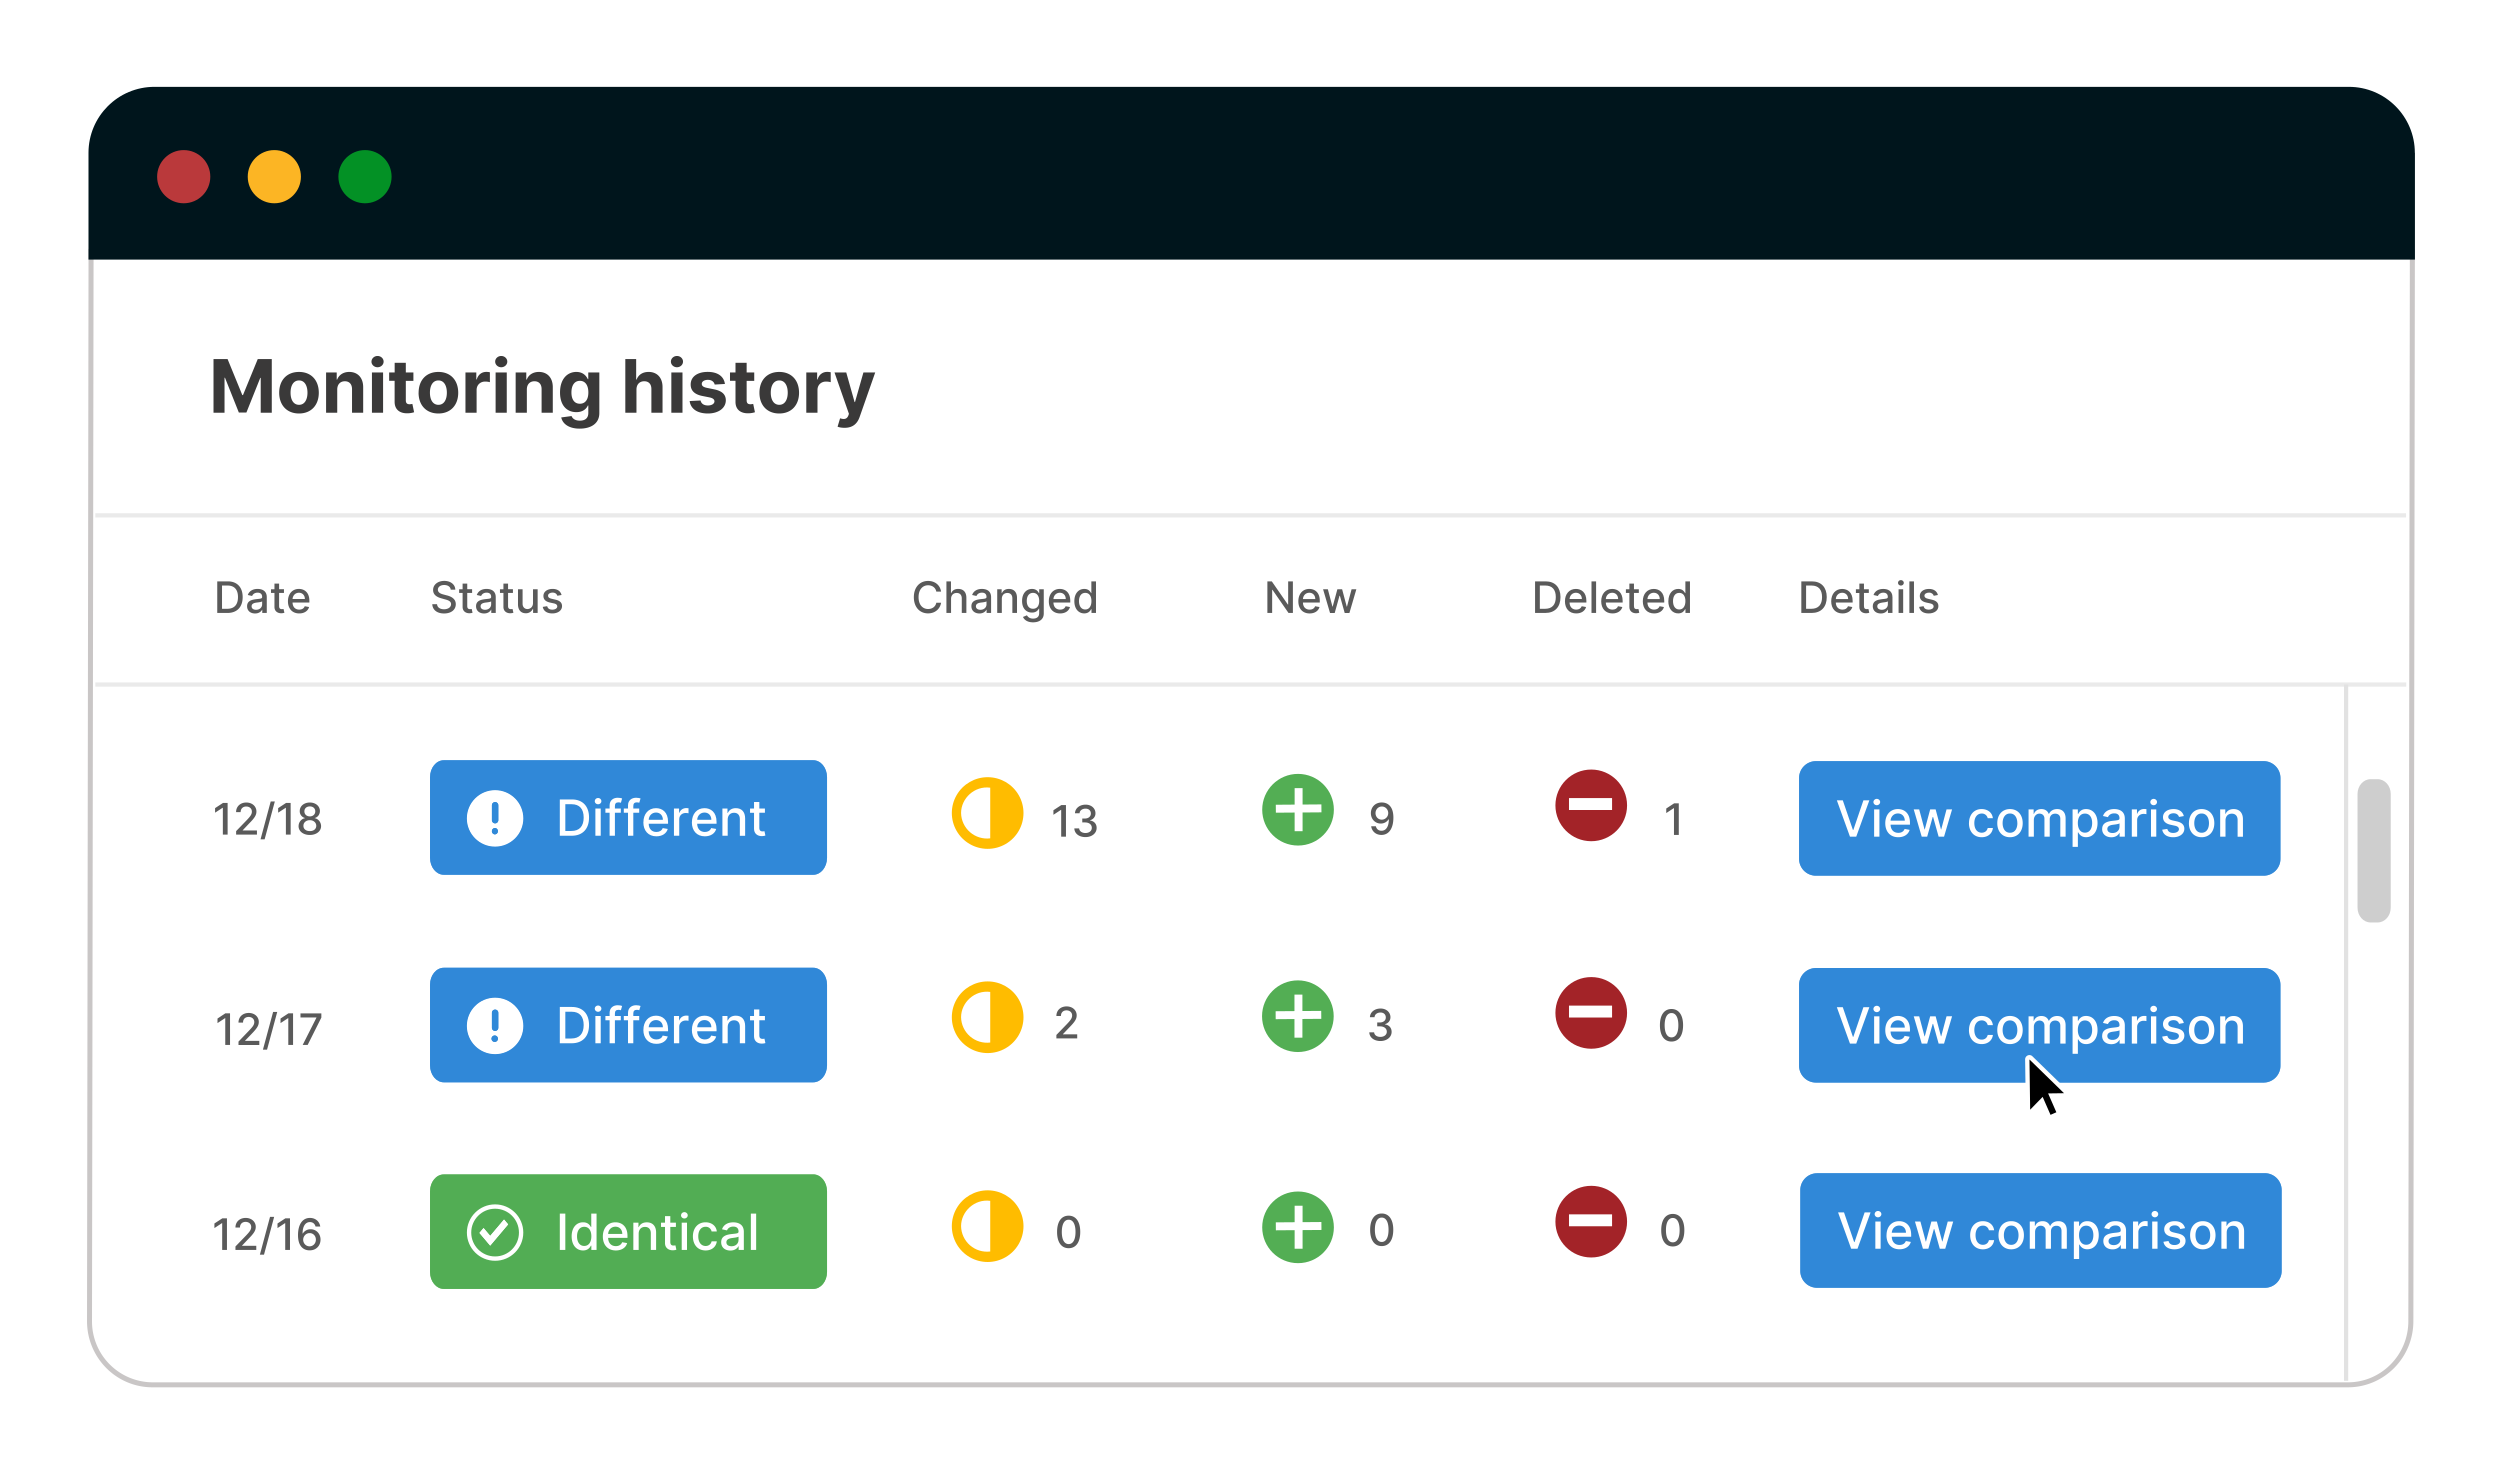 <svg xmlns="http://www.w3.org/2000/svg" xmlns:xlink="http://www.w3.org/1999/xlink" xml:space="preserve" enable-background="new 0 0 576.309 340.524" viewBox="0 0 576.31 340.52">
	<filter id="a" width="140%" height="130%" x="-15%" y="-15%" filterUnits="objectBoundingBox">
		<feGaussianBlur in="SourceAlpha" result="blur" stdDeviation="6"/>
		<feOffset dx="8" dy="8" in="blur" result="offsetBlurredAlpha"/>
		<feMerge>
			<feMergeNode in="offsetBlurredAlpha"/>
			<feMergeNode in="SourceGraphic"/>
		</feMerge>
	</filter>
	<path fill="#fff" d="M35.14 318.8c-7.76 0-14.08-6.38-14.08-14.24l.35-246.17H555.7l-.35 246.17c0 7.86-6.32 14.25-14.08 14.25H35.14z" filter="url(#a)" opacity=".1"/>
	<path fill="#fff" d="M20.41 57.39H556.7l-.35 247.17c0 8.42-6.75 15.25-15.08 15.25H35.14a15.17 15.17 0 0 1-15.08-15.25z"/>
	<path fill="#c9c6c6" d="m555.53 58.54-.35 246.02c0 7.77-6.24 14.1-13.92 14.1H35.14a14.03 14.03 0 0 1-13.93-14.1l.36-246.02zm1.16-1.15H20.41l-.35 247.17c0 8.42 6.75 15.25 15.08 15.25h506.12c8.33 0 15.08-6.83 15.08-15.25z"/>
	<path fill="#00151c" d="M556.7 35.24v24.6H20.4v-24.6c0-8.4 6.8-15.22 15.21-15.22h505.86c8.4 0 15.21 6.82 15.21 15.22z"/>
	<circle cx="42.35" cy="40.73" r="6.13" fill="#ba393b"/>
	<circle cx="63.24" cy="40.73" r="6.13" fill="#fcb524"/>
	<circle cx="84.14" cy="40.73" r="6.13" fill="#039125"/>
	<path fill="#3a3939" d="m52.46 82.77 3.4 8.31h.15l3.41-8.31h3.23v12.37H60.1V87.1H60l-3.2 8h-1.74l-3.2-8.03h-.1v8.08h-2.54V82.77h3.23zm11.9 7.77c0-2.88 1.75-4.8 4.57-4.8s4.56 1.92 4.56 4.8c0 2.85-1.75 4.78-4.56 4.78s-4.57-1.93-4.57-4.78m6.52-.02c0-1.62-.67-2.82-1.94-2.82-1.3 0-1.96 1.2-1.96 2.82s.66 2.8 1.96 2.8c1.27 0 1.94-1.18 1.94-2.8m6.86 4.62h-2.57v-9.28h2.45v1.64h.1c.43-1.08 1.42-1.76 2.8-1.76 1.93 0 3.2 1.33 3.2 3.5v5.9h-2.57V89.7c0-1.14-.62-1.81-1.65-1.81-1.04 0-1.75.7-1.76 1.9v5.36zm7.9-11.78c0-.72.63-1.3 1.39-1.3.77 0 1.4.58 1.4 1.3s-.63 1.3-1.4 1.3c-.76 0-1.4-.58-1.4-1.3zm.1 2.5h2.57v9.28h-2.57zm9.56 1.94h-1.75v4.49c0 .71.36.9.87.9.24 0 .51-.05.64-.08l.4 1.92a5 5 0 0 1-1.39.24c-1.87.08-3.1-.82-3.1-2.64v-4.84h-1.26v-1.93h1.27v-2.22h2.57v2.22h1.75v1.93zm1.2 2.74c0-2.88 1.74-4.8 4.56-4.8s4.57 1.92 4.57 4.8c0 2.85-1.75 4.78-4.57 4.78s-4.57-1.93-4.57-4.78zm6.51-.02c0-1.62-.66-2.82-1.94-2.82-1.3 0-1.96 1.2-1.96 2.82s.66 2.8 1.96 2.8c1.28 0 1.94-1.18 1.94-2.8m4.29-4.66h2.5v1.62h.1c.33-1.15 1.18-1.75 2.22-1.75.26 0 .58.03.81.09v2.28a4.4 4.4 0 0 0-1.09-.14c-1.13 0-1.97.79-1.97 1.93v5.25h-2.57zm6.85-2.5c0-.72.63-1.3 1.39-1.3.77 0 1.4.58 1.4 1.3s-.63 1.3-1.4 1.3c-.76 0-1.39-.58-1.39-1.3m.1 2.5h2.57v9.28h-2.57zm7.2 9.28h-2.58v-9.28h2.45v1.64h.11c.42-1.08 1.42-1.76 2.8-1.76 1.93 0 3.2 1.33 3.2 3.5v5.9h-2.58V89.7c0-1.14-.61-1.81-1.65-1.81s-1.75.7-1.75 1.9v5.36zm7.93 1.09 2.38-.32c.21.56.79 1.06 1.92 1.06 1.12 0 1.94-.5 1.94-1.78v-1.7h-.11c-.34.78-1.17 1.52-2.65 1.52-2.09 0-3.76-1.44-3.76-4.53 0-3.16 1.72-4.74 3.76-4.74 1.55 0 2.3.92 2.65 1.68h.1v-1.56h2.55v9.37c0 2.38-1.88 3.58-4.54 3.58-2.5 0-3.93-1.12-4.24-2.58m6.25-5.76c0-1.63-.7-2.68-1.95-2.68-1.28 0-1.95 1.1-1.95 2.68 0 1.6.68 2.6 1.95 2.6 1.24 0 1.95-.96 1.95-2.6m11.09 4.67h-2.57V82.77h2.5v4.73h.1c.43-1.1 1.37-1.76 2.78-1.76 1.93 0 3.21 1.32 3.2 3.5v5.9h-2.57V89.7c.01-1.14-.6-1.81-1.65-1.81s-1.78.7-1.79 1.9v5.36zm7.94-11.78c0-.72.63-1.3 1.4-1.3.76 0 1.39.58 1.39 1.3s-.63 1.3-1.4 1.3c-.76 0-1.39-.58-1.39-1.3m.1 2.5h2.57v9.28h-2.57zm9.99 2.79c-.13-.6-.66-1.09-1.55-1.09-.8 0-1.43.37-1.42.92-.01.45.31.75 1.17.93l1.68.34c1.8.37 2.68 1.17 2.69 2.52 0 1.83-1.73 3.05-4.14 3.05-2.46 0-3.97-1.1-4.2-2.87l2.52-.13c.16.75.77 1.15 1.69 1.15.9 0 1.5-.4 1.51-.95-.01-.46-.38-.76-1.19-.92l-1.6-.32c-1.82-.36-2.7-1.26-2.69-2.65 0-1.8 1.56-2.9 3.93-2.9 2.35 0 3.73 1.07 3.96 2.78zm9.12-.85h-1.75v4.49c0 .71.36.9.87.9.25 0 .52-.05.64-.08l.4 1.92a5 5 0 0 1-1.39.24c-1.86.08-3.1-.82-3.09-2.64v-4.84h-1.27v-1.93h1.27v-2.22h2.57v2.22h1.75v1.93zm1.2 2.74c0-2.88 1.75-4.8 4.56-4.8 2.82 0 4.57 1.92 4.57 4.8 0 2.85-1.75 4.78-4.57 4.78-2.81 0-4.56-1.93-4.56-4.78m6.52-.02c0-1.62-.67-2.82-1.94-2.82-1.3 0-1.97 1.2-1.97 2.82s.67 2.8 1.97 2.8c1.27 0 1.94-1.18 1.94-2.8m4.28-4.66h2.5v1.62h.1c.33-1.15 1.19-1.75 2.22-1.75.26 0 .58.03.81.09v2.28a4.4 4.4 0 0 0-1.08-.14c-1.14 0-1.97.79-1.97 1.93v5.25h-2.58zm7.21 12.5.58-1.93c.9.28 1.55.24 1.9-.63l.14-.4-3.33-9.54h2.71l1.92 6.82h.1l1.94-6.82h2.72l-3.6 10.28c-.53 1.5-1.55 2.48-3.46 2.48-.65 0-1.25-.1-1.62-.26"/>
	<defs>
		<path id="b" d="M102.32 270.72h85.15c1.75 0 3.18 1.75 3.18 3.91v18.6c0 2.15-1.43 3.9-3.18 3.9h-85.15c-1.76 0-3.19-1.75-3.19-3.9v-18.6c0-2.16 1.43-3.9 3.19-3.9z"/>
	</defs>
	<use xlink:href="#b" fill="#53ae54" overflow="visible"/>
	<clipPath id="c">
		<use xlink:href="#b" overflow="visible"/>
	</clipPath>
	<path fill="#53ae54" d="M98.34 269.74h93.11v28.37H98.34z" clip-path="url(#c)" opacity=".646"/>
	<path fill="#fff" d="M130.32 288.14h-1.27v-8.38h1.27zm1.46-3.14c0-2.03 1.12-3.23 2.63-3.23 1.17 0 1.6.71 1.81 1.1h.08v-3.1h1.22v8.37h-1.2v-.98h-.1c-.22.4-.67 1.1-1.81 1.1-1.53 0-2.63-1.22-2.63-3.25zm4.54 0c0-1.32-.58-2.19-1.64-2.19-1.1 0-1.66.94-1.66 2.19 0 1.26.56 2.22 1.66 2.22 1.05 0 1.64-.9 1.64-2.22m2.65.04c0-1.93 1.15-3.27 2.9-3.27 1.43 0 2.78.9 2.78 3.16v.43h-4.46c.03 1.21.73 1.9 1.78 1.9.7 0 1.23-.3 1.45-.9l1.15.2c-.27 1.03-1.24 1.7-2.61 1.7-1.85 0-2.99-1.27-2.99-3.22m4.48-.6c0-.95-.62-1.66-1.57-1.66-1 0-1.64.78-1.69 1.67h3.26zm3.78 3.7H146v-6.29h1.18v1.03h.08c.29-.67.9-1.1 1.85-1.1 1.28 0 2.14.8 2.14 2.36v4h-1.22v-3.85c0-.91-.5-1.46-1.34-1.46-.85 0-1.46.57-1.46 1.58zm8.57-5.3h-1.28v3.45c0 .7.35.84.75.84.2 0 .35-.04.43-.05l.22 1c-.14.06-.4.13-.8.14-.96.02-1.83-.53-1.82-1.67v-3.71h-.92v-.99h.92v-1.5h1.22v1.5h1.29v.99zm1.2-2.68c0-.4.34-.73.77-.73.42 0 .77.33.77.73s-.35.73-.77.73c-.43 0-.78-.33-.78-.73zm.15 1.7h1.22v6.28h-1.22v-6.29zm2.58 3.16c0-1.91 1.14-3.25 2.92-3.25 1.42 0 2.46.85 2.59 2.11h-1.2a1.35 1.35 0 0 0-1.37-1.08c-1.03 0-1.7.85-1.7 2.2 0 1.37.66 2.23 1.7 2.23.7 0 1.22-.4 1.38-1.08h1.19c-.14 1.22-1.1 2.11-2.58 2.11-1.83 0-2.93-1.34-2.93-3.24m6.52 1.34c0-1.43 1.22-1.74 2.4-1.88 1.13-.13 1.6-.12 1.6-.56v-.03c0-.71-.41-1.13-1.2-1.13-.82 0-1.28.43-1.46.88l-1.15-.26c.4-1.15 1.46-1.6 2.6-1.6.99 0 2.43.36 2.43 2.19v4.17h-1.2v-.86h-.04c-.24.47-.82 1-1.86 1-1.2 0-2.12-.68-2.12-1.92m4-.49v-.8c-.18.17-1.12.27-1.52.33-.7.1-1.28.32-1.28.98 0 .6.5.91 1.19.91 1.01 0 1.6-.68 1.6-1.42zm4.05 2.27h-1.21v-8.38h1.22v8.38z"/>
	<circle cx="114.13" cy="284.14" r="6" fill="none" stroke="#fff" stroke-miterlimit="10"/>
	<defs>
		<path id="d" d="m113 287.14-2.47-2.92.94-1.12 1.53 1.81 3.19-3.77.94 1.11z"/>
	</defs>
	<use xlink:href="#d" fill="#fff" overflow="visible"/>
	<clipPath id="e">
		<use xlink:href="#d" overflow="visible"/>
	</clipPath>
	<path fill="#fff" d="M109.53 280.14h8.6v8h-8.6z" clip-path="url(#e)"/>
	<path fill="none" stroke="#eaeaea" stroke-linecap="square" stroke-miterlimit="10" stroke-width=".976" d="M22.46 157.8h531.75m-531.75-39h531.7"/>
	<path fill="#5a5a5a" d="M50.08 141.3v-7.28h2.44c2.14 0 3.42 1.36 3.42 3.62 0 2.28-1.28 3.66-3.5 3.66zm2.3-.96c1.66 0 2.48-.97 2.48-2.7 0-1.71-.82-2.66-2.41-2.66h-1.27v5.36zm4.58-.59c0-1.24 1.06-1.5 2.1-1.63.97-.11 1.37-.1 1.37-.5v-.02c0-.62-.35-.98-1.04-.98-.71 0-1.11.38-1.27.77l-1-.23c.36-1 1.27-1.4 2.26-1.4.87 0 2.12.32 2.12 1.91v3.63h-1.04v-.75h-.04c-.2.4-.71.87-1.62.87-1.04 0-1.84-.6-1.84-1.67m3.47-.42v-.7c-.15.15-.97.24-1.31.28-.62.09-1.12.29-1.12.86 0 .52.43.8 1.03.8.89 0 1.4-.6 1.4-1.24m5.03-2.64h-1.12v3c0 .62.3.73.65.73.17 0 .3-.03.37-.04l.2.87c-.13.05-.36.11-.7.12-.83.02-1.6-.46-1.59-1.46v-3.22h-.8v-.85h.8v-1.31h1.07v1.3h1.12zm.92 1.91c0-1.68 1-2.84 2.52-2.84 1.24 0 2.42.78 2.42 2.75v.38h-3.88c.03 1.05.64 1.64 1.55 1.64.6 0 1.07-.26 1.26-.78l1 .18c-.24.89-1.08 1.48-2.27 1.48-1.61 0-2.6-1.11-2.6-2.8zm3.9-.51c0-.84-.54-1.45-1.37-1.45-.86 0-1.42.67-1.47 1.45zm32.12-3.23c-.9 0-1.46.46-1.46 1.08 0 .7.75.97 1.32 1.11l.71.19c.92.22 2.1.73 2.1 2.04 0 1.24-1 2.14-2.7 2.14-1.63 0-2.65-.82-2.72-2.14h1.1c.06.8.76 1.17 1.61 1.17.94 0 1.62-.47 1.62-1.18 0-.64-.6-.9-1.38-1.1l-.86-.24c-1.17-.32-1.9-.91-1.9-1.92 0-1.26 1.12-2.1 2.58-2.1 1.48 0 2.51.85 2.54 2.02h-1.06c-.07-.67-.67-1.07-1.5-1.07m6.43 1.83h-1.12v3c0 .62.31.73.66.73.17 0 .3-.03.37-.04l.19.87c-.12.05-.35.11-.69.12-.84.02-1.6-.46-1.6-1.46v-3.22h-.8v-.85h.8v-1.31h1.07v1.3h1.12zm.91 3.06c0-1.24 1.06-1.5 2.1-1.63.98-.11 1.38-.1 1.38-.5v-.02c0-.62-.35-.98-1.04-.98-.72 0-1.11.38-1.27.77l-1-.23c.36-1 1.27-1.4 2.25-1.4.87 0 2.12.32 2.12 1.91v3.63h-1.03v-.75h-.05c-.2.4-.7.87-1.61.87-1.04 0-1.85-.6-1.85-1.67m3.48-.42v-.7c-.15.15-.97.24-1.31.28-.62.09-1.12.29-1.12.86 0 .52.43.8 1.03.8.89 0 1.4-.6 1.4-1.24m5.02-2.64h-1.12v3c0 .62.31.73.66.73.17 0 .3-.03.37-.04l.2.87c-.13.05-.36.11-.7.12-.84.02-1.6-.46-1.6-1.46v-3.22h-.8v-.85h.8v-1.31h1.07v1.3h1.12zm4.63-.85h1.07v5.46h-1.05v-.95h-.06a1.7 1.7 0 0 1-1.63 1.02c-1.05 0-1.79-.7-1.79-2.06v-3.47h1.06v3.34c0 .74.46 1.22 1.12 1.22.6 0 1.28-.44 1.28-1.37v-3.2zm5.61 1.5c-.12-.37-.43-.73-1.09-.73-.6 0-1.06.3-1.05.71 0 .37.25.58.85.72l.87.2c1 .23 1.5.7 1.5 1.48 0 .99-.92 1.69-2.24 1.69-1.23 0-2.03-.55-2.2-1.51l1.02-.16c.13.54.54.8 1.17.8.7 0 1.15-.32 1.15-.74 0-.35-.24-.58-.77-.7l-.92-.2c-1.03-.23-1.5-.74-1.5-1.52 0-.97.88-1.62 2.11-1.62 1.18 0 1.85.56 2.07 1.4zm87.36-.96c-.18-.94-.96-1.46-1.89-1.46-1.25 0-2.2.97-2.2 2.74 0 1.78.95 2.73 2.2 2.73.92 0 1.7-.5 1.89-1.44h1.1c-.23 1.44-1.4 2.45-3 2.45-1.9 0-3.28-1.42-3.28-3.74s1.4-3.74 3.28-3.74c1.54 0 2.76.9 3 2.46zm3.39 4.92h-1.06v-7.28h1.05v2.7h.06c.26-.59.77-.96 1.62-.96 1.13 0 1.87.7 1.87 2.06v3.48h-1.06v-3.35c0-.8-.44-1.26-1.17-1.26-.76 0-1.3.5-1.3 1.36v3.25zm4.7-1.55c0-1.24 1.06-1.5 2.1-1.63.98-.11 1.38-.1 1.38-.5v-.02c0-.62-.36-.98-1.04-.98-.72 0-1.12.38-1.27.77l-1-.23c.35-1 1.26-1.4 2.25-1.4.87 0 2.12.32 2.12 1.91v3.63h-1.04v-.75h-.04c-.2.4-.71.87-1.61.87-1.04 0-1.85-.6-1.85-1.67m3.48-.42v-.7c-.15.15-.97.24-1.32.28-.61.09-1.12.29-1.12.86 0 .52.44.8 1.04.8.88 0 1.4-.6 1.4-1.24m3.53 1.97h-1.06v-5.46h1.02v.88h.07c.25-.58.79-.96 1.6-.96 1.12 0 1.87.71 1.87 2.06v3.48h-1.07v-3.35c0-.8-.43-1.26-1.15-1.26-.74 0-1.28.5-1.28 1.36zm4.88.92.91-.38c.2.32.54.76 1.42.76.81 0 1.4-.37 1.4-1.23v-1.07h-.07c-.2.35-.58.91-1.58.91-1.3 0-2.29-.92-2.29-2.67 0-1.73.97-2.78 2.3-2.78 1.01 0 1.39.62 1.58.96h.07v-.88h1.05v5.58c0 1.4-1.08 2.04-2.47 2.04-1.3 0-2.03-.57-2.32-1.24m3.74-3.69c0-1.1-.5-1.86-1.43-1.86-.96 0-1.44.81-1.44 1.86 0 1.07.5 1.8 1.44 1.8.92 0 1.43-.67 1.43-1.8m2.22.07c0-1.68 1-2.84 2.52-2.84 1.24 0 2.42.78 2.42 2.75v.38h-3.88c.03 1.05.64 1.64 1.55 1.64.6 0 1.06-.26 1.26-.78l1 .18c-.24.89-1.08 1.48-2.27 1.48-1.61 0-2.6-1.11-2.6-2.8zm3.9-.51c0-.84-.54-1.45-1.37-1.45-.86 0-1.43.67-1.47 1.45zm1.98.49c0-1.77.97-2.82 2.29-2.82 1.02 0 1.38.62 1.57.96h.06v-2.7h1.07v7.28h-1.04v-.85h-.09c-.2.35-.58.95-1.58.95-1.32 0-2.28-1.06-2.28-2.82m3.94-.01c0-1.15-.5-1.9-1.42-1.9-.96 0-1.45.81-1.45 1.9 0 1.1.5 1.93 1.45 1.93.91 0 1.42-.79 1.42-1.93m46.44 2.73h-1.01l-3.7-5.34h-.07v5.34h-1.1v-7.28h1.02l3.7 5.34h.07v-5.34h1.09zm1.26-2.7c0-1.68 1-2.84 2.52-2.84 1.24 0 2.42.78 2.42 2.75v.38h-3.88c.02 1.05.64 1.64 1.55 1.64.6 0 1.06-.26 1.25-.78l1.01.18c-.24.89-1.08 1.48-2.27 1.48-1.62 0-2.6-1.11-2.6-2.8zm3.9-.51c0-.84-.55-1.45-1.37-1.45-.87 0-1.43.67-1.47 1.45zm1.8-2.25h1.1l1.06 4h.05l1.08-4h1.1l1.06 3.99h.06l1.06-4h1.1l-1.6 5.47h-1.09l-1.1-3.95h-.1l-1.1 3.95h-1.08z"/>
	<defs>
		<path id="f" d="M102.32 223.09h85.15c1.75 0 3.18 1.75 3.18 3.9v18.6c0 2.16-1.43 3.91-3.18 3.91h-85.15c-1.76 0-3.19-1.75-3.19-3.91v-18.6c0-2.15 1.43-3.9 3.19-3.9"/>
	</defs>
	<use xlink:href="#f" fill="#3089d8" overflow="visible"/>
	<clipPath id="g">
		<use xlink:href="#f" overflow="visible"/>
	</clipPath>
	<path fill="#3089d8" d="M98.34 222.11h93.11v28.37H98.34z" clip-path="url(#g)" opacity=".646"/>
	<path fill="#fff" d="M129.05 240.5v-8.37h2.8c2.47 0 3.94 1.57 3.94 4.17 0 2.62-1.47 4.2-4.02 4.2zm2.65-1.1c1.9 0 2.85-1.12 2.85-3.1 0-1.97-.94-3.07-2.78-3.07h-1.45v6.17zm5.4-6.88c0-.4.35-.73.77-.73s.77.33.77.73-.35.73-.77.73-.77-.33-.77-.73m.15 1.7h1.23v6.28h-1.23zm5.85.98h-1.35v5.3h-1.22v-5.3h-.97v-.98h.97v-.73c0-1.18.87-1.76 1.86-1.76.5 0 .85.1 1.02.17l-.28.99c-.12-.04-.3-.1-.55-.1-.6 0-.83.3-.83.86v.57h1.36v.98zm4.25 0h-1.36v5.3h-1.22v-5.3h-.97v-.98h.97v-.73c0-1.18.87-1.76 1.86-1.76.5 0 .85.1 1.03.17l-.3.99c-.1-.04-.29-.1-.54-.1-.6 0-.83.3-.83.86v.57h1.36zm.97 2.2c0-1.93 1.15-3.26 2.9-3.26 1.43 0 2.78.88 2.78 3.15v.44h-4.46c.03 1.2.73 1.89 1.78 1.89.7 0 1.23-.3 1.45-.9l1.16.21c-.28 1.02-1.25 1.7-2.62 1.7-1.85 0-3-1.28-3-3.23zm4.49-.59c0-.96-.63-1.66-1.58-1.66-1 0-1.64.77-1.69 1.66zm2.55-2.59h1.18v1h.06c.23-.68.86-1.1 1.6-1.1l.52.03v1.17c-.1-.03-.39-.07-.64-.07-.87 0-1.5.6-1.5 1.41v3.84h-1.22zm4.14 3.18c0-1.93 1.15-3.26 2.9-3.26 1.42 0 2.78.88 2.78 3.15v.44h-4.47c.03 1.2.74 1.89 1.78 1.89.7 0 1.23-.3 1.45-.9l1.16.21c-.28 1.02-1.25 1.7-2.62 1.7-1.85 0-2.99-1.28-2.99-3.23zm4.48-.59c0-.96-.63-1.66-1.58-1.66-.99 0-1.64.77-1.68 1.66zm3.77 3.69h-1.22v-6.28h1.17v1.02h.08c.3-.67.9-1.1 1.85-1.1 1.29 0 2.14.81 2.14 2.37v3.99h-1.22v-3.85c0-.9-.5-1.45-1.33-1.45-.85 0-1.47.57-1.47 1.57zm8.58-5.3h-1.29v3.46c0 .7.36.83.75.83.2 0 .35-.03.43-.05l.22 1.01c-.14.05-.4.13-.79.13-.96.02-1.83-.53-1.83-1.67v-3.7h-.92v-1h.92v-1.5h1.22v1.5h1.29v1z"/>
	<circle cx="114.13" cy="236.5" r="6" fill="none" stroke="#fff" stroke-miterlimit="10"/>
	<defs>
		<path id="h" d="m113 239.5-2.47-2.92.94-1.11 1.53 1.8 3.19-3.77.94 1.11z"/>
	</defs>
	<use xlink:href="#h" fill="#fff" overflow="visible"/>
	<clipPath id="i">
		<use xlink:href="#h" overflow="visible"/>
	</clipPath>
	<path fill="#fff" d="M109.53 232.5h8.6v8h-8.6z" clip-path="url(#i)"/>
	<defs>
		<circle id="j" cx="114.13" cy="236.5" r="6.38"/>
	</defs>
	<clipPath id="k">
		<use xlink:href="#j" overflow="visible"/>
	</clipPath>
	<path fill="#fff" d="M106.69 229.06h14.88v14.88h-14.88z" clip-path="url(#k)"/>
	<defs>
		<path id="l" d="M114.87 237a.74.74 0 0 1-1.47 0v-3.44a.74.74 0 1 1 1.47 0v3.43zm-.74 3.18a.74.74 0 1 1 0-1.47.74.74 0 0 1 0 1.47"/>
	</defs>
	<use xlink:href="#l" fill="#3089d8" overflow="visible"/>
	<clipPath id="m">
		<use xlink:href="#l" overflow="visible"/>
	</clipPath>
	<path fill="#3089d8" d="M112.33 231.76h3.6v9.49h-3.6z" clip-path="url(#m)"/>
	<defs>
		<path id="n" d="M102.32 175.25h85.15c1.75 0 3.18 1.75 3.18 3.91v18.59c0 2.16-1.43 3.91-3.18 3.91h-85.15c-1.76 0-3.19-1.75-3.19-3.91v-18.59c0-2.16 1.43-3.91 3.19-3.91"/>
	</defs>
	<use xlink:href="#n" fill="#3089d8" overflow="visible"/>
	<clipPath id="o">
		<use xlink:href="#n" overflow="visible"/>
	</clipPath>
	<path fill="#3089d8" d="M98.34 174.27h93.11v28.37H98.34z" clip-path="url(#o)" opacity=".646"/>
	<path fill="#fff" d="M129.05 192.66v-8.37h2.8c2.47 0 3.94 1.57 3.94 4.17 0 2.62-1.47 4.2-4.02 4.2zm2.65-1.1c1.9 0 2.85-1.11 2.85-3.1 0-1.97-.94-3.07-2.78-3.07h-1.45v6.17zm5.4-6.87c0-.4.35-.74.77-.74s.77.33.77.74c0 .4-.35.72-.77.72s-.77-.32-.77-.72m.15 1.7h1.23v6.27h-1.23v-6.28zm5.85.97h-1.35v5.3h-1.22v-5.3h-.97v-.98h.97v-.73c0-1.17.87-1.75 1.86-1.75.5 0 .85.1 1.02.16l-.28 1c-.12-.04-.3-.1-.55-.1-.6 0-.83.3-.83.86v.56h1.36v.98zm4.25 0h-1.36v5.3h-1.22v-5.3h-.97v-.98h.97v-.73c0-1.17.87-1.75 1.86-1.75.5 0 .85.1 1.03.16l-.3 1c-.1-.04-.29-.1-.54-.1-.6 0-.83.3-.83.86v.56h1.36zm.97 2.2c0-1.93 1.15-3.26 2.9-3.26 1.43 0 2.78.89 2.78 3.16v.43h-4.46c.03 1.21.73 1.9 1.78 1.9.7 0 1.23-.31 1.45-.9l1.16.2c-.28 1.03-1.25 1.7-2.62 1.7-1.85 0-3-1.28-3-3.23zm4.49-.58c0-.97-.63-1.67-1.58-1.67-1 0-1.64.77-1.69 1.67zm2.55-2.6h1.18v1h.06c.23-.67.86-1.1 1.6-1.1.15 0 .4.02.52.04v1.17c-.1-.03-.39-.08-.64-.08-.87 0-1.5.6-1.5 1.42v3.83h-1.22zm4.14 3.18c0-1.93 1.15-3.26 2.9-3.26 1.42 0 2.78.89 2.78 3.16v.43h-4.47c.03 1.21.74 1.9 1.78 1.9.7 0 1.23-.31 1.45-.9l1.16.2c-.28 1.03-1.25 1.7-2.62 1.7-1.85 0-2.99-1.28-2.99-3.23zm4.48-.58c0-.97-.63-1.67-1.58-1.67-.99 0-1.64.77-1.68 1.67zm3.77 3.68h-1.22v-6.28h1.17v1.02h.08c.3-.66.9-1.1 1.85-1.1 1.29 0 2.14.81 2.14 2.37v4h-1.22v-3.85c0-.92-.5-1.46-1.33-1.46-.85 0-1.47.57-1.47 1.57zm8.58-5.3h-1.29v3.46c0 .7.36.84.75.84.2 0 .35-.04.43-.06l.22 1.01c-.14.06-.4.13-.79.14-.96.02-1.83-.54-1.83-1.68v-3.7h-.92v-.99h.92v-1.5h1.22v1.5h1.29z"/>
	<circle cx="114.13" cy="188.66" r="6" fill="none" stroke="#fff" stroke-miterlimit="10"/>
	<defs>
		<path id="p" d="m113 191.66-2.47-2.92.94-1.11 1.53 1.81 3.19-3.78.94 1.12z"/>
	</defs>
	<use xlink:href="#p" fill="#fff" overflow="visible"/>
	<clipPath id="q">
		<use xlink:href="#p" overflow="visible"/>
	</clipPath>
	<path fill="#fff" d="M109.53 184.66h8.6v8h-8.6z" clip-path="url(#q)"/>
	<defs>
		<circle id="r" cx="114.13" cy="188.66" r="6.38"/>
	</defs>
	<clipPath id="s">
		<use xlink:href="#r" overflow="visible"/>
	</clipPath>
	<path fill="#fff" d="M106.69 181.22h14.88v14.88h-14.88z" clip-path="url(#s)"/>
	<defs>
		<path id="t" d="M114.87 189.15a.74.74 0 0 1-1.47 0v-3.43a.74.74 0 1 1 1.47 0zm-.74 3.2a.74.74 0 1 1 0-1.48.74.74 0 0 1 0 1.47z"/>
	</defs>
	<use xlink:href="#t" fill="#3089d8" overflow="visible"/>
	<clipPath id="u">
		<use xlink:href="#t" overflow="visible"/>
	</clipPath>
	<path fill="#3089d8" d="M112.33 183.92h3.6v9.49h-3.6z" clip-path="url(#u)"/>
	<defs>
		<path id="v" d="M418.6 175.46h103.24a3.89 3.89 0 0 1 3.86 3.9v18.6a3.89 3.89 0 0 1-3.86 3.91H418.59a3.89 3.89 0 0 1-3.86-3.91v-18.6a3.89 3.89 0 0 1 3.86-3.9z"/>
	</defs>
	<use xlink:href="#v" fill="#3089d8" overflow="visible"/>
	<clipPath id="w">
		<use xlink:href="#v" overflow="visible"/>
	</clipPath>
	<path fill="#3089d8" d="M413.77 174.48h112.89v28.37H413.77z" clip-path="url(#w)" opacity=".646"/>
	<path fill="#fff" d="M427.14 191.32h.1l2.32-6.82h1.37l-3.02 8.37h-1.45l-3.02-8.37h1.37zm4.73-6.42c0-.4.35-.74.77-.74.43 0 .78.33.78.73s-.35.73-.78.73c-.42 0-.77-.33-.77-.73zm.16 1.69h1.22v6.28h-1.22zm2.57 3.18c0-1.93 1.16-3.26 2.91-3.26 1.42 0 2.78.89 2.78 3.16v.43h-4.47c.04 1.2.74 1.89 1.79 1.89.7 0 1.22-.3 1.45-.9l1.15.21c-.28 1.02-1.24 1.7-2.61 1.7-1.86 0-3-1.28-3-3.23m4.5-.59c-.01-.96-.63-1.66-1.58-1.66-1 0-1.64.77-1.7 1.66h3.27zm2.06-2.59h1.26l1.23 4.61h.06l1.24-4.61h1.26l1.23 4.6h.06l1.22-4.6H450l-1.85 6.28h-1.25l-1.27-4.53h-.1l-1.27 4.53H443zm12.74 3.17c0-1.92 1.14-3.25 2.9-3.25 1.44 0 2.47.84 2.6 2.1h-1.19a1.35 1.35 0 0 0-1.38-1.07c-1.02 0-1.7.85-1.7 2.2 0 1.36.66 2.22 1.7 2.22.7 0 1.23-.4 1.38-1.08h1.2c-.14 1.23-1.1 2.12-2.59 2.12-1.82 0-2.93-1.35-2.93-3.24zm6.52 0c0-1.95 1.16-3.25 2.93-3.25s2.93 1.3 2.93 3.25c0 1.94-1.16 3.24-2.93 3.24s-2.93-1.3-2.93-3.24m4.62 0c0-1.2-.54-2.23-1.69-2.23s-1.7 1.02-1.7 2.23c0 1.2.55 2.21 1.7 2.21s1.7-1 1.7-2.21zm2.59-3.17h1.17v1.02h.08c.26-.69.88-1.1 1.71-1.1.84 0 1.42.42 1.69 1.1h.07c.3-.67.98-1.1 1.88-1.1 1.14 0 1.94.71 1.94 2.15v4.21h-1.22v-4.1c0-.85-.54-1.2-1.18-1.2-.8 0-1.26.54-1.26 1.3v4h-1.22v-4.17c0-.69-.47-1.14-1.15-1.14-.7 0-1.29.6-1.29 1.44v3.87h-1.22zm10.17 0h1.19v1.02h.1c.21-.39.64-1.1 1.8-1.1 1.52 0 2.64 1.2 2.64 3.23 0 2.04-1.1 3.25-2.63 3.25-1.14 0-1.6-.7-1.81-1.1H479v3.34h-1.22v-8.64zm2.83 5.36c1.1 0 1.66-.96 1.66-2.22 0-1.25-.55-2.18-1.66-2.18-1.07 0-1.64.87-1.64 2.18 0 1.32.59 2.22 1.64 2.22m3.97-.85c0-1.43 1.21-1.74 2.4-1.88 1.13-.13 1.59-.12 1.59-.57v-.03c0-.7-.4-1.12-1.2-1.12-.82 0-1.27.43-1.46.87l-1.14-.26c.4-1.14 1.45-1.6 2.59-1.6 1 0 2.44.36 2.44 2.2v4.16h-1.2v-.86h-.05c-.23.47-.82 1-1.85 1-1.2 0-2.13-.68-2.13-1.91zm4-.5v-.8c-.18.17-1.12.28-1.52.33-.7.1-1.29.33-1.29.98 0 .6.5.92 1.2.92 1.01 0 1.6-.68 1.6-1.42zm2.83-4.01h1.19v1h.06c.23-.68.86-1.1 1.6-1.1l.52.03v1.17c-.1-.02-.39-.07-.64-.07-.87 0-1.5.6-1.5 1.42v3.83h-1.23zm4.27-1.69c0-.4.34-.74.77-.74.42 0 .77.33.77.73s-.35.73-.77.73c-.43 0-.77-.33-.77-.73zm.15 1.69h1.22v6.28h-1.22zm6.46 1.73c-.14-.42-.5-.84-1.25-.84-.7 0-1.22.34-1.22.82 0 .43.3.66.99.83l1 .22c1.15.27 1.71.82 1.71 1.7 0 1.14-1.05 1.95-2.56 1.95-1.41 0-2.34-.63-2.54-1.74l1.18-.18c.15.62.62.93 1.35.93.8 0 1.32-.38 1.32-.86 0-.4-.28-.67-.89-.8l-1.06-.23c-1.18-.27-1.72-.86-1.72-1.75 0-1.11 1-1.86 2.43-1.86 1.35 0 2.12.64 2.37 1.61l-1.1.2zm2.29 1.44c0-1.95 1.15-3.25 2.92-3.25s2.93 1.3 2.93 3.25c0 1.94-1.16 3.24-2.93 3.24s-2.93-1.3-2.93-3.24zm4.62 0c0-1.2-.54-2.23-1.7-2.23-1.15 0-1.69 1.02-1.69 2.23 0 1.2.54 2.21 1.7 2.21 1.15 0 1.69-1 1.69-2.21m3.81 3.11h-1.23v-6.28h1.18v1.02h.07c.3-.66.91-1.1 1.86-1.1 1.28 0 2.14.81 2.14 2.37v4h-1.23v-3.86c0-.9-.5-1.45-1.33-1.45-.85 0-1.46.57-1.46 1.57z"/>
	<path fill="none" stroke="#e2e2e2" stroke-miterlimit="10" stroke-width=".971" d="M540.83 157.8v160.51"/>
	<defs>
		<path id="x" d="M546.48 179.62h1.62c1.67 0 3.02 1.52 3.02 3.4v26.22c0 1.89-1.35 3.41-3.02 3.41h-1.62c-1.66 0-3.01-1.52-3.01-3.4v-26.22c0-1.89 1.35-3.41 3.01-3.41"/>
	</defs>
	<clipPath id="y">
		<use xlink:href="#x" overflow="visible"/>
	</clipPath>
	<path fill="#cecece" d="M542.46 178.48h9.66v35.31h-9.66z" clip-path="url(#y)"/>
	<path fill="#5a5a5a" d="M353.87 141.3v-7.28h2.44c2.14 0 3.42 1.36 3.42 3.62 0 2.28-1.28 3.66-3.5 3.66zm2.3-.96c1.66 0 2.48-.97 2.48-2.7 0-1.71-.82-2.66-2.41-2.66h-1.27v5.36zm4.59-1.74c0-1.68 1-2.84 2.52-2.84 1.24 0 2.42.78 2.42 2.75v.38h-3.88c.03 1.05.64 1.64 1.55 1.64.6 0 1.06-.26 1.26-.78l1 .18c-.24.89-1.08 1.48-2.27 1.48-1.61 0-2.6-1.11-2.6-2.8zm3.9-.51c0-.84-.54-1.45-1.37-1.45-.86 0-1.43.67-1.47 1.45zm3.28 3.21h-1.06v-7.28h1.06zm1.18-2.7c0-1.68 1-2.84 2.53-2.84 1.23 0 2.41.78 2.41 2.75v.38h-3.88c.03 1.05.64 1.64 1.55 1.64.6 0 1.07-.26 1.26-.78l1 .18c-.24.89-1.08 1.48-2.27 1.48-1.61 0-2.6-1.11-2.6-2.8zm3.9-.51c0-.84-.54-1.45-1.37-1.45-.86 0-1.42.67-1.47 1.45zm4.77-1.4h-1.12v3c0 .62.3.73.65.73.17 0 .3-.03.38-.04l.19.87c-.13.05-.35.11-.7.12-.83.02-1.59-.46-1.58-1.46v-3.22h-.8v-.85h.8v-1.31h1.06v1.3h1.12zm.92 1.91c0-1.68 1-2.84 2.53-2.84 1.23 0 2.41.78 2.41 2.75v.38h-3.88c.03 1.05.64 1.64 1.55 1.64.6 0 1.07-.26 1.26-.78l1 .18c-.24.89-1.08 1.48-2.27 1.48-1.61 0-2.6-1.11-2.6-2.8zm3.9-.51c0-.84-.54-1.45-1.37-1.45-.86 0-1.42.67-1.47 1.45zm1.99.49c0-1.77.96-2.82 2.28-2.82 1.02 0 1.38.62 1.57.96h.07v-2.7h1.06v7.28h-1.04v-.85h-.09c-.19.35-.58.95-1.58.95-1.32 0-2.28-1.06-2.28-2.82zm3.93-.01c0-1.15-.5-1.9-1.42-1.9-.96 0-1.44.81-1.44 1.9 0 1.1.49 1.93 1.44 1.93.92 0 1.42-.79 1.42-1.93m26.72 2.73v-7.28h2.44c2.14 0 3.42 1.36 3.42 3.62 0 2.28-1.28 3.66-3.5 3.66zm2.3-.96c1.66 0 2.48-.97 2.48-2.7 0-1.71-.82-2.66-2.41-2.66h-1.27v5.36zm4.59-1.74c0-1.68 1-2.84 2.52-2.84 1.24 0 2.42.78 2.42 2.75v.38h-3.88c.03 1.05.64 1.64 1.55 1.64.6 0 1.07-.26 1.26-.78l1 .18c-.24.89-1.08 1.48-2.27 1.48-1.61 0-2.6-1.11-2.6-2.8zm3.9-.51c0-.84-.54-1.45-1.37-1.45-.86 0-1.42.67-1.47 1.45zm4.76-1.4h-1.11v3c0 .62.3.73.65.73.17 0 .3-.03.38-.04l.19.87c-.13.05-.35.11-.7.12-.83.02-1.59-.46-1.58-1.46v-3.22h-.8v-.85h.8v-1.31h1.06v1.3h1.12v.86zm.92 3.06c0-1.24 1.06-1.5 2.1-1.63.98-.11 1.37-.1 1.37-.5v-.02c0-.62-.35-.98-1.03-.98-.72 0-1.12.38-1.27.77l-1-.23c.35-1 1.26-1.4 2.25-1.4.87 0 2.12.32 2.12 1.91v3.63h-1.04v-.75h-.04c-.2.4-.71.87-1.61.87-1.04 0-1.85-.6-1.85-1.67m3.48-.42v-.7c-.16.15-.97.24-1.32.28-.61.09-1.12.29-1.12.86 0 .52.44.8 1.04.8.88 0 1.4-.6 1.4-1.24m2.33-4.97c0-.35.3-.64.68-.64.36 0 .67.3.67.64s-.3.63-.67.63-.68-.28-.68-.63m.14 1.48h1.06v5.46h-1.06zm3.55 5.46h-1.06v-7.28h1.06zm4.56-3.96c-.13-.37-.43-.73-1.1-.73-.6 0-1.05.3-1.05.71 0 .37.25.58.86.72l.86.2c1 .23 1.5.7 1.5 1.48 0 .99-.92 1.69-2.24 1.69-1.22 0-2.03-.55-2.2-1.51l1.02-.16c.13.54.54.8 1.18.8.7 0 1.14-.32 1.14-.74 0-.35-.24-.58-.77-.7l-.92-.2c-1.03-.23-1.5-.74-1.5-1.52 0-.97.88-1.62 2.11-1.62 1.18 0 1.85.56 2.07 1.4z"/>
	<defs>
		<path id="z" d="M227.68 195.68a8.26 8.26 0 1 0 0-16.52 8.26 8.26 0 0 0 0 16.52"/>
	</defs>
	<clipPath id="A">
		<use xlink:href="#z" overflow="visible"/>
	</clipPath>
	<path fill="#ffbc00" d="M218.5 178.25h18.35v18.35H218.5z" clip-path="url(#A)"/>
	<defs>
		<path id="B" d="M228.27 181.58v11.68a5.99 5.99 0 0 1-6.72-5.85c0-3.36 3.1-6.32 6.72-5.83"/>
	</defs>
	<clipPath id="C">
		<use xlink:href="#B" overflow="visible"/>
	</clipPath>
	<path fill="#fff" d="M220.64 180.18h8.54v14.49h-8.54z" clip-path="url(#C)"/>
	<defs>
		<path id="D" d="M227.68 290.92a8.26 8.26 0 1 0 0-16.52 8.26 8.26 0 0 0 0 16.52"/>
	</defs>
	<clipPath id="E">
		<use xlink:href="#D" overflow="visible"/>
	</clipPath>
	<path fill="#ffbc00" d="M218.5 273.49h18.35v18.35H218.5z" clip-path="url(#E)"/>
	<defs>
		<path id="F" d="M228.27 276.82v11.68a5.99 5.99 0 0 1-6.72-5.85c0-3.36 3.1-6.32 6.72-5.83"/>
	</defs>
	<clipPath id="G">
		<use xlink:href="#F" overflow="visible"/>
	</clipPath>
	<path fill="#fff" d="M220.64 275.42h8.54v14.49h-8.54z" clip-path="url(#G)"/>
	<defs>
		<path id="H" d="M227.68 242.76a8.26 8.26 0 1 0 0-16.52 8.26 8.26 0 0 0 0 16.52"/>
	</defs>
	<clipPath id="I">
		<use xlink:href="#H" overflow="visible"/>
	</clipPath>
	<path fill="#ffbc00" d="M218.5 225.32h18.35v18.35H218.5z" clip-path="url(#I)"/>
	<defs>
		<path id="J" d="M228.27 228.66v11.67a5.99 5.99 0 0 1-6.72-5.84c0-3.36 3.1-6.32 6.72-5.83"/>
	</defs>
	<clipPath id="K">
		<use xlink:href="#J" overflow="visible"/>
	</clipPath>
	<path fill="#fff" d="M220.64 227.26h8.54v14.49h-8.54z" clip-path="url(#K)"/>
	<defs>
		<circle id="L" cx="299.23" cy="186.66" r="8.26"/>
	</defs>
	<clipPath id="M">
		<use xlink:href="#L" overflow="visible"/>
	</clipPath>
	<path fill="#53ae54" d="M290.06 177.49h18.35v18.35h-18.35z" clip-path="url(#M)"/>
	<path fill="none" stroke="#fff" stroke-miterlimit="10" stroke-width="1.832" d="m304.62 186.35-10.51.08m5.25-4.75v9.93"/>
	<defs>
		<circle id="N" cx="299.19" cy="234.26" r="8.26"/>
	</defs>
	<clipPath id="O">
		<use xlink:href="#N" overflow="visible"/>
	</clipPath>
	<path fill="#53ae54" d="M290.02 225.08h18.35v18.35h-18.35z" clip-path="url(#O)"/>
	<path fill="none" stroke="#fff" stroke-miterlimit="10" stroke-width="1.832" d="m304.58 233.95-10.51.08m5.25-4.75v9.93"/>
	<defs>
		<circle id="P" cx="299.23" cy="282.93" r="8.26"/>
	</defs>
	<clipPath id="Q">
		<use xlink:href="#P" overflow="visible"/>
	</clipPath>
	<path fill="#53ae54" d="M290.06 273.75h18.35v18.35h-18.35z" clip-path="url(#Q)"/>
	<path fill="none" stroke="#fff" stroke-miterlimit="10" stroke-width="1.832" d="m304.62 282.62-10.51.08m5.25-4.75v9.92"/>
	<defs>
		<circle id="R" cx="366.82" cy="185.66" r="8.26"/>
	</defs>
	<clipPath id="S">
		<use xlink:href="#R" overflow="visible"/>
	</clipPath>
	<path fill="#a32328" d="M357.65 176.49H376v18.35h-18.35z" clip-path="url(#S)"/>
	<path fill="none" stroke="#fff" stroke-miterlimit="10" stroke-width="2.747" d="M371.62 185.35h-9.93"/>
	<defs>
		<circle id="T" cx="366.82" cy="281.62" r="8.26"/>
	</defs>
	<clipPath id="U">
		<use xlink:href="#T" overflow="visible"/>
	</clipPath>
	<path fill="#a32328" d="M357.65 272.44H376v18.35h-18.35z" clip-path="url(#U)"/>
	<path fill="none" stroke="#fff" stroke-miterlimit="10" stroke-width="2.747" d="M371.62 281.31h-9.93"/>
	<defs>
		<circle id="V" cx="366.82" cy="233.5" r="8.26"/>
	</defs>
	<clipPath id="W">
		<use xlink:href="#V" overflow="visible"/>
	</clipPath>
	<path fill="#a32328" d="M357.65 224.32H376v18.35h-18.35z" clip-path="url(#W)"/>
	<path fill="none" stroke="#fff" stroke-miterlimit="10" stroke-width="2.747" d="M371.62 233.19h-9.93"/>
	<path fill="#5a5a5a" d="M245.73 192.87h-1.1v-6.18h-.05l-1.74 1.14v-1.05l1.82-1.19h1.07zm1.93-1.9h1.11c.05.65.66 1.06 1.45 1.06.86 0 1.47-.48 1.47-1.2s-.58-1.24-1.59-1.24h-.61v-.9h.61c.8 0 1.37-.45 1.37-1.16 0-.67-.48-1.12-1.23-1.12-.71 0-1.34.4-1.37 1.07h-1.06c.04-1.18 1.11-1.99 2.45-1.99 1.4 0 2.28.92 2.27 1.99a1.6 1.6 0 0 1-1.25 1.6v.06c.97.15 1.53.81 1.52 1.73 0 1.21-1.09 2.1-2.57 2.1-1.47 0-2.53-.8-2.57-2m73.55-2.5c0 2.55-1.06 4-2.75 4-1.3 0-2.21-.83-2.37-2h1.08c.14.62.6 1.04 1.29 1.04 1.07 0 1.7-.98 1.7-2.65h-.06c-.37.61-1.03.99-1.8.99-1.27 0-2.27-1-2.28-2.4 0-1.37 1-2.47 2.53-2.46 1.3.01 2.66.82 2.66 3.48m-4.12-1.03c0 .84.6 1.51 1.44 1.51s1.5-.7 1.49-1.52c0-.8-.62-1.51-1.47-1.51-.83 0-1.46.68-1.46 1.52m69.91 5.03h-1.11v-6.18h-.04l-1.74 1.14v-1.05l1.81-1.19H387zm-143.48 46.11 2.47-2.55c.78-.83 1.16-1.3 1.16-1.94 0-.72-.56-1.18-1.3-1.18-.78 0-1.29.52-1.28 1.3h-1.05c0-1.33 1-2.21 2.35-2.21 1.38 0 2.33.9 2.33 2.06 0 .82-.38 1.46-1.71 2.8l-1.45 1.52v.05h3.28v.95h-4.8zm72.13-.6h1.12c.04.65.66 1.05 1.44 1.05.86 0 1.48-.48 1.48-1.19 0-.73-.59-1.24-1.6-1.24h-.61v-.9h.61c.81 0 1.38-.46 1.37-1.16 0-.67-.48-1.13-1.22-1.13-.72 0-1.35.4-1.37 1.08h-1.07c.04-1.19 1.11-2 2.45-2 1.4 0 2.28.92 2.28 2 0 .8-.5 1.4-1.26 1.6v.06c.97.15 1.53.8 1.53 1.73 0 1.2-1.1 2.1-2.58 2.1-1.47 0-2.52-.81-2.57-2m67-1.64c0-2.37 1-3.74 2.67-3.74s2.67 1.37 2.67 3.74c0 2.39-.99 3.76-2.67 3.76s-2.67-1.38-2.67-3.76m4.25 0c0-1.81-.6-2.81-1.58-2.81s-1.57 1-1.58 2.81c0 1.82.6 2.8 1.58 2.8s1.58-.98 1.58-2.8m-143.22 47.65c0-2.38 1-3.75 2.67-3.75s2.67 1.38 2.67 3.75c0 2.38-.99 3.75-2.67 3.75s-2.67-1.37-2.67-3.75m4.25 0c0-1.82-.6-2.82-1.58-2.82s-1.57 1-1.58 2.82c0 1.82.6 2.8 1.58 2.8s1.58-.98 1.58-2.8m67.92-.5c0-2.37 1-3.75 2.67-3.75 1.66 0 2.66 1.38 2.66 3.75 0 2.38-.98 3.76-2.66 3.76-1.69 0-2.67-1.38-2.67-3.76m4.24 0c0-1.82-.6-2.81-1.57-2.81-.99 0-1.58 1-1.58 2.8 0 1.83.6 2.82 1.58 2.82s1.57-1 1.57-2.81m62.86.1c0-2.38 1-3.75 2.67-3.75 1.66 0 2.66 1.38 2.66 3.75 0 2.38-.98 3.75-2.66 3.75-1.69 0-2.67-1.37-2.67-3.75m4.24 0c0-1.82-.6-2.82-1.57-2.82-.98 0-1.58 1-1.58 2.82s.6 2.8 1.58 2.8 1.57-.98 1.57-2.8m-334.72-91.2h-1.1v-6.18h-.05l-1.74 1.13v-1.05l1.82-1.19h1.07zm1.96-.8 2.47-2.55c.78-.83 1.16-1.3 1.16-1.94 0-.72-.56-1.18-1.3-1.18-.78 0-1.29.51-1.29 1.3h-1.05c0-1.33 1-2.22 2.36-2.22 1.38 0 2.33.9 2.33 2.07 0 .81-.38 1.46-1.72 2.8l-1.44 1.52v.05h3.28v.95h-4.8zm6.57 1.89h-.94l2.34-8.72h.95zm6-1.09h-1.1v-6.18h-.04l-1.74 1.13v-1.05l1.81-1.19H67zm1.83-1.95c0-.91.64-1.68 1.47-1.83v-.04a1.6 1.6 0 0 1-1.2-1.62c0-1.12.98-1.95 2.33-1.95 1.33 0 2.31.83 2.32 1.95 0 .78-.49 1.45-1.2 1.62v.04c.82.15 1.46.92 1.47 1.83 0 1.18-1.08 2.04-2.6 2.04s-2.6-.86-2.59-2.04m4.08-.07c-.01-.75-.64-1.3-1.48-1.3-.86 0-1.49.55-1.48 1.3-.01.73.57 1.22 1.48 1.22.9 0 1.47-.49 1.48-1.22m-.23-3.33c0-.68-.51-1.14-1.25-1.14-.76 0-1.26.46-1.26 1.14 0 .7.52 1.16 1.26 1.16.72 0 1.24-.47 1.25-1.16m-19.65 53.85h-1.1v-6.18h-.05l-1.74 1.14v-1.05l1.81-1.2h1.08zm1.96-.79 2.46-2.56c.79-.83 1.17-1.29 1.17-1.93 0-.73-.56-1.18-1.3-1.18-.79 0-1.3.5-1.29 1.3h-1.05c0-1.34 1-2.22 2.36-2.22 1.37 0 2.32.9 2.32 2.06 0 .82-.38 1.46-1.7 2.81l-1.46 1.51v.06h3.28v.94h-4.8v-.8zm6.57 1.88h-.95l2.35-8.71h.95zm6-1.09h-1.1v-6.18h-.05l-1.74 1.14v-1.05l1.82-1.2h1.07zm5.39-6.29v-.05h-3.68v-.94h4.81v.97l-3.16 6.31h-1.15zm-20.63 53.54h-1.1v-6.18h-.05l-1.74 1.14v-1.06l1.82-1.18h1.07zm1.96-.8 2.47-2.55c.78-.83 1.16-1.3 1.16-1.94 0-.72-.56-1.18-1.3-1.18-.78 0-1.29.52-1.29 1.3h-1.04c0-1.33 1-2.21 2.35-2.21 1.38 0 2.33.9 2.33 2.06 0 .82-.38 1.46-1.72 2.8l-1.44 1.52v.05h3.28v.95h-4.8zm6.58 1.89h-.95l2.34-8.72h.95zm5.99-1.09h-1.1v-6.18h-.04l-1.74 1.14v-1.06l1.81-1.18h1.07zm1.85-3.4c0-2.53 1.06-3.98 2.75-3.98 1.3 0 2.21.84 2.38 1.99h-1.09c-.15-.6-.59-1.03-1.29-1.03-1.06 0-1.69.98-1.7 2.63h.06a2.07 2.07 0 0 1 1.8-.98c1.27 0 2.28 1 2.28 2.39 0 1.4-1 2.49-2.53 2.48-1.3-.01-2.66-.82-2.66-3.5m4.12 1.03c0-.84-.6-1.51-1.44-1.51s-1.48.7-1.49 1.52c0 .82.62 1.53 1.47 1.53.83 0 1.46-.68 1.46-1.54"/>
	<defs>
		<path id="X" d="M418.6 223.15h103.24a3.89 3.89 0 0 1 3.86 3.91v18.6a3.89 3.89 0 0 1-3.86 3.9H418.59a3.89 3.89 0 0 1-3.86-3.9v-18.6a3.89 3.89 0 0 1 3.86-3.91z"/>
	</defs>
	<use xlink:href="#X" fill="#3089d8" overflow="visible"/>
	<clipPath id="Y">
		<use xlink:href="#X" overflow="visible"/>
	</clipPath>
	<path fill="#3089d8" d="M413.77 222.17h112.89v28.37H413.77z" clip-path="url(#Y)" opacity=".646"/>
	<path fill="#fff" d="M427.14 239.01h.1l2.32-6.82h1.37l-3.02 8.38h-1.45l-3.02-8.38h1.37zm4.73-6.42c0-.4.35-.73.77-.73.43 0 .78.33.78.73s-.35.73-.78.73c-.42 0-.77-.33-.77-.73m.16 1.7h1.22v6.28h-1.22v-6.29zm2.57 3.18c0-1.93 1.16-3.27 2.91-3.27 1.42 0 2.78.89 2.78 3.16v.43h-4.47c.04 1.21.74 1.9 1.79 1.9.7 0 1.22-.31 1.45-.9l1.15.2c-.28 1.03-1.24 1.7-2.61 1.7-1.86 0-3-1.27-3-3.22m4.5-.6c-.01-.95-.63-1.66-1.58-1.66-1 0-1.64.78-1.7 1.67h3.27zm2.06-2.59h1.26l1.23 4.62h.06l1.24-4.62h1.26l1.23 4.6h.06l1.22-4.6H450l-1.85 6.29h-1.25l-1.27-4.54h-.1l-1.27 4.54H443zm12.74 3.17c0-1.91 1.14-3.25 2.9-3.25 1.44 0 2.47.85 2.6 2.11h-1.19a1.35 1.35 0 0 0-1.38-1.08c-1.02 0-1.7.85-1.7 2.2 0 1.37.66 2.23 1.7 2.23.7 0 1.23-.4 1.38-1.08h1.2c-.14 1.22-1.1 2.11-2.59 2.11-1.82 0-2.93-1.34-2.93-3.24zm6.52 0c0-1.95 1.16-3.25 2.93-3.25s2.93 1.3 2.93 3.25-1.16 3.24-2.93 3.24-2.93-1.3-2.93-3.24m4.62 0c0-1.2-.54-2.22-1.69-2.22s-1.7 1.02-1.7 2.22.55 2.22 1.7 2.22 1.7-1.01 1.7-2.22zm2.59-3.17h1.17v1.03h.08c.26-.7.88-1.1 1.71-1.1.84 0 1.42.41 1.69 1.1h.07c.3-.67.98-1.1 1.88-1.1 1.14 0 1.94.7 1.94 2.14v4.22h-1.22v-4.1c0-.85-.54-1.21-1.18-1.21-.8 0-1.26.55-1.26 1.3v4h-1.22v-4.17c0-.68-.47-1.13-1.15-1.13-.7 0-1.29.59-1.29 1.43v3.88h-1.22zm10.17 0h1.19v1.02h.1c.21-.39.64-1.1 1.8-1.1 1.52 0 2.64 1.2 2.64 3.24 0 2.03-1.1 3.25-2.63 3.25-1.14 0-1.6-.7-1.81-1.1H479v3.33h-1.22v-8.64zm2.83 5.37c1.1 0 1.66-.97 1.66-2.22s-.55-2.19-1.66-2.19c-1.07 0-1.64.87-1.64 2.19s.59 2.22 1.64 2.22m3.97-.85c0-1.44 1.21-1.75 2.4-1.89 1.13-.13 1.59-.12 1.59-.56v-.03c0-.71-.4-1.13-1.2-1.13-.82 0-1.27.43-1.46.88l-1.14-.26c.4-1.15 1.45-1.6 2.59-1.6 1 0 2.44.36 2.44 2.18v4.18h-1.2v-.86h-.05c-.23.47-.82 1-1.85 1-1.2 0-2.13-.68-2.13-1.92zm4-.5v-.8c-.18.17-1.12.27-1.52.33-.7.09-1.29.32-1.29.98 0 .6.5.91 1.2.91 1.01 0 1.6-.68 1.6-1.42zm2.83-4.02h1.19v1h.06c.23-.67.86-1.09 1.6-1.09.15 0 .4.01.52.03v1.17c-.1-.03-.39-.08-.64-.08-.87 0-1.5.6-1.5 1.42v3.84h-1.23zm4.27-1.69c0-.4.34-.73.77-.73.42 0 .77.33.77.73s-.35.73-.77.73c-.43 0-.77-.33-.77-.73m.15 1.7h1.22v6.28h-1.22v-6.29zm6.46 1.72c-.14-.42-.5-.84-1.25-.84-.7 0-1.22.35-1.22.83 0 .42.3.66.99.82l1 .23c1.15.26 1.71.81 1.71 1.7 0 1.14-1.05 1.94-2.56 1.94-1.41 0-2.34-.62-2.54-1.74l1.18-.18c.15.62.62.94 1.35.94.8 0 1.32-.38 1.32-.87 0-.4-.28-.66-.89-.8l-1.06-.23c-1.18-.26-1.72-.86-1.72-1.75 0-1.1 1-1.86 2.43-1.86 1.35 0 2.12.64 2.37 1.62l-1.1.2zm2.29 1.44c0-1.95 1.15-3.25 2.92-3.25s2.93 1.3 2.93 3.25-1.16 3.24-2.93 3.24-2.93-1.3-2.93-3.24zm4.62 0c0-1.2-.54-2.22-1.7-2.22-1.15 0-1.69 1.02-1.69 2.22s.54 2.22 1.7 2.22c1.15 0 1.69-1.01 1.69-2.22m3.81 3.12h-1.23v-6.29h1.18v1.03h.07c.3-.67.91-1.1 1.86-1.1 1.28 0 2.14.8 2.14 2.36v4h-1.23v-3.85c0-.91-.5-1.46-1.33-1.46-.85 0-1.46.57-1.46 1.58z"/>
	<defs>
		<path id="Z" d="M418.87 270.45h103.25a3.89 3.89 0 0 1 3.86 3.92v18.59a3.89 3.89 0 0 1-3.86 3.91H418.87a3.89 3.89 0 0 1-3.86-3.91v-18.6a3.89 3.89 0 0 1 3.86-3.9z"/>
	</defs>
	<use xlink:href="#Z" fill="#3089d8" overflow="visible"/>
	<clipPath id="aa">
		<use xlink:href="#Z" overflow="visible"/>
	</clipPath>
	<path fill="#3089d8" d="M414.05 269.48h112.89v28.37H414.05z" clip-path="url(#aa)" opacity=".646"/>
	<path fill="#fff" d="M427.42 286.32h.1l2.32-6.83h1.37l-3.01 8.38h-1.46l-3.02-8.38h1.37zm4.73-6.42c0-.4.35-.74.77-.74s.78.33.78.73-.36.73-.78.73-.77-.33-.77-.73zm.16 1.69h1.22v6.28h-1.22zm2.58 3.18c0-1.93 1.15-3.26 2.9-3.26 1.42 0 2.78.88 2.78 3.15v.44h-4.47c.04 1.2.74 1.89 1.79 1.89.7 0 1.22-.3 1.45-.9l1.15.2c-.28 1.03-1.25 1.7-2.61 1.7-1.86 0-3-1.27-3-3.22zm4.48-.59c0-.96-.62-1.66-1.57-1.66-1 0-1.64.77-1.7 1.66zm2.07-2.59h1.26l1.23 4.61h.06l1.24-4.61h1.26l1.23 4.6h.06l1.22-4.6h1.26l-1.84 6.28h-1.25l-1.27-4.54h-.1l-1.27 4.54h-1.25zm12.73 3.17c0-1.92 1.15-3.25 2.92-3.25 1.43 0 2.46.84 2.6 2.1h-1.2a1.35 1.35 0 0 0-1.38-1.07c-1.02 0-1.7.84-1.7 2.19 0 1.37.66 2.23 1.7 2.23.7 0 1.23-.4 1.38-1.08h1.2c-.14 1.22-1.1 2.12-2.59 2.12-1.82 0-2.93-1.35-2.93-3.24m6.53 0c0-1.96 1.16-3.25 2.93-3.25s2.93 1.3 2.93 3.25c0 1.94-1.16 3.24-2.93 3.24s-2.93-1.3-2.93-3.24m4.62 0c0-1.2-.54-2.23-1.68-2.23-1.16 0-1.7 1.02-1.7 2.22s.54 2.22 1.7 2.22c1.14 0 1.68-1.01 1.68-2.22zm2.59-3.17h1.17v1.02h.08c.26-.7.88-1.1 1.71-1.1.84 0 1.42.41 1.7 1.1h.06c.3-.67.98-1.1 1.88-1.1 1.14 0 1.94.71 1.94 2.15v4.21h-1.22v-4.1c0-.85-.53-1.2-1.18-1.2-.8 0-1.26.54-1.26 1.3v4h-1.22v-4.18c0-.68-.47-1.13-1.15-1.13-.7 0-1.29.6-1.29 1.44v3.87h-1.22zm10.16 0h1.2v1.02h.1c.21-.4.64-1.1 1.8-1.1 1.52 0 2.64 1.2 2.64 3.23s-1.1 3.25-2.63 3.25c-1.14 0-1.6-.7-1.81-1.1h-.08v3.34h-1.22zm2.84 5.36c1.1 0 1.66-.96 1.66-2.22 0-1.25-.55-2.18-1.66-2.18-1.07 0-1.64.87-1.64 2.18 0 1.32.59 2.22 1.64 2.22m3.96-.85c0-1.43 1.22-1.74 2.41-1.88 1.13-.13 1.59-.12 1.59-.57v-.03c0-.71-.4-1.12-1.2-1.12-.82 0-1.27.43-1.45.87l-1.15-.26c.4-1.15 1.45-1.6 2.59-1.6 1 0 2.44.36 2.44 2.19v4.17h-1.2v-.86h-.05c-.23.47-.82 1-1.85 1-1.2 0-2.13-.68-2.13-1.91m4-.5v-.8c-.17.17-1.11.28-1.51.33-.7.1-1.29.33-1.29.98 0 .6.5.92 1.2.92 1.01 0 1.6-.68 1.6-1.43m2.84-4.01h1.19v1h.06c.23-.68.86-1.1 1.6-1.1l.52.03v1.17c-.1-.03-.39-.07-.64-.07-.87 0-1.5.6-1.5 1.41v3.84h-1.23zm4.27-1.69c0-.4.34-.74.77-.74.42 0 .77.33.77.73s-.35.73-.77.73c-.43 0-.77-.33-.77-.73zm.15 1.69h1.23v6.28h-1.23zm6.47 1.73c-.15-.42-.5-.84-1.26-.84-.7 0-1.22.34-1.22.82 0 .43.3.66.99.82l1 .23c1.15.27 1.71.82 1.71 1.7 0 1.14-1.05 1.95-2.56 1.95-1.41 0-2.34-.63-2.54-1.74l1.18-.18c.15.62.62.93 1.35.93.8 0 1.32-.38 1.32-.87 0-.39-.28-.66-.89-.8l-1.06-.23c-1.18-.26-1.72-.85-1.72-1.74 0-1.11 1-1.86 2.43-1.86 1.35 0 2.12.63 2.37 1.61zm2.27 1.44c0-1.96 1.16-3.25 2.93-3.25s2.93 1.3 2.93 3.25c0 1.94-1.16 3.24-2.93 3.24s-2.93-1.3-2.93-3.24m4.63 0c0-1.2-.54-2.23-1.7-2.23-1.15 0-1.69 1.02-1.69 2.22s.54 2.22 1.7 2.22c1.15 0 1.69-1.01 1.69-2.22zm3.8 3.11h-1.22v-6.28h1.18v1.02h.07c.3-.67.91-1.1 1.86-1.1 1.28 0 2.13.81 2.13 2.36v4h-1.22v-3.85c0-.91-.5-1.45-1.33-1.45-.85 0-1.46.57-1.46 1.57v3.73z"/>
	<defs>
		<path id="ab" d="M476.18 251.67c.15.14.2.35.12.53a.48.48 0 0 1-.45.31l-2.95.04 1.6 3.66a.5.5 0 0 1-.25.65l-1.36.6a.5.5 0 0 1-.65-.25l-1.52-3.47-2.38 2.44a.5.5 0 0 1-.35.15.4.4 0 0 1-.19-.04.48.48 0 0 1-.3-.45l-.16-11.62c0-.2.12-.38.3-.46a.5.5 0 0 1 .18-.04c.13 0 .26.04.35.14z"/>
	</defs>
	<clipPath id="ac">
		<use xlink:href="#ab" overflow="visible"/>
	</clipPath>
	<path d="M466.34 242.72h11.03v15.85h-11.03z" clip-path="url(#ac)"/>
	<path fill="none" stroke="#fff" stroke-miterlimit="10" d="M476.18 251.67c.15.14.2.35.12.53a.48.48 0 0 1-.45.31l-2.95.04 1.6 3.66a.5.5 0 0 1-.25.65l-1.36.6a.5.5 0 0 1-.65-.25l-1.52-3.47-2.38 2.44c-.09.1-.21.15-.35.15a.4.4 0 0 1-.19-.04.48.48 0 0 1-.3-.45l-.16-11.62c0-.2.12-.38.3-.46a.5.5 0 0 1 .18-.04c.13 0 .26.04.35.14z"/>
</svg>
